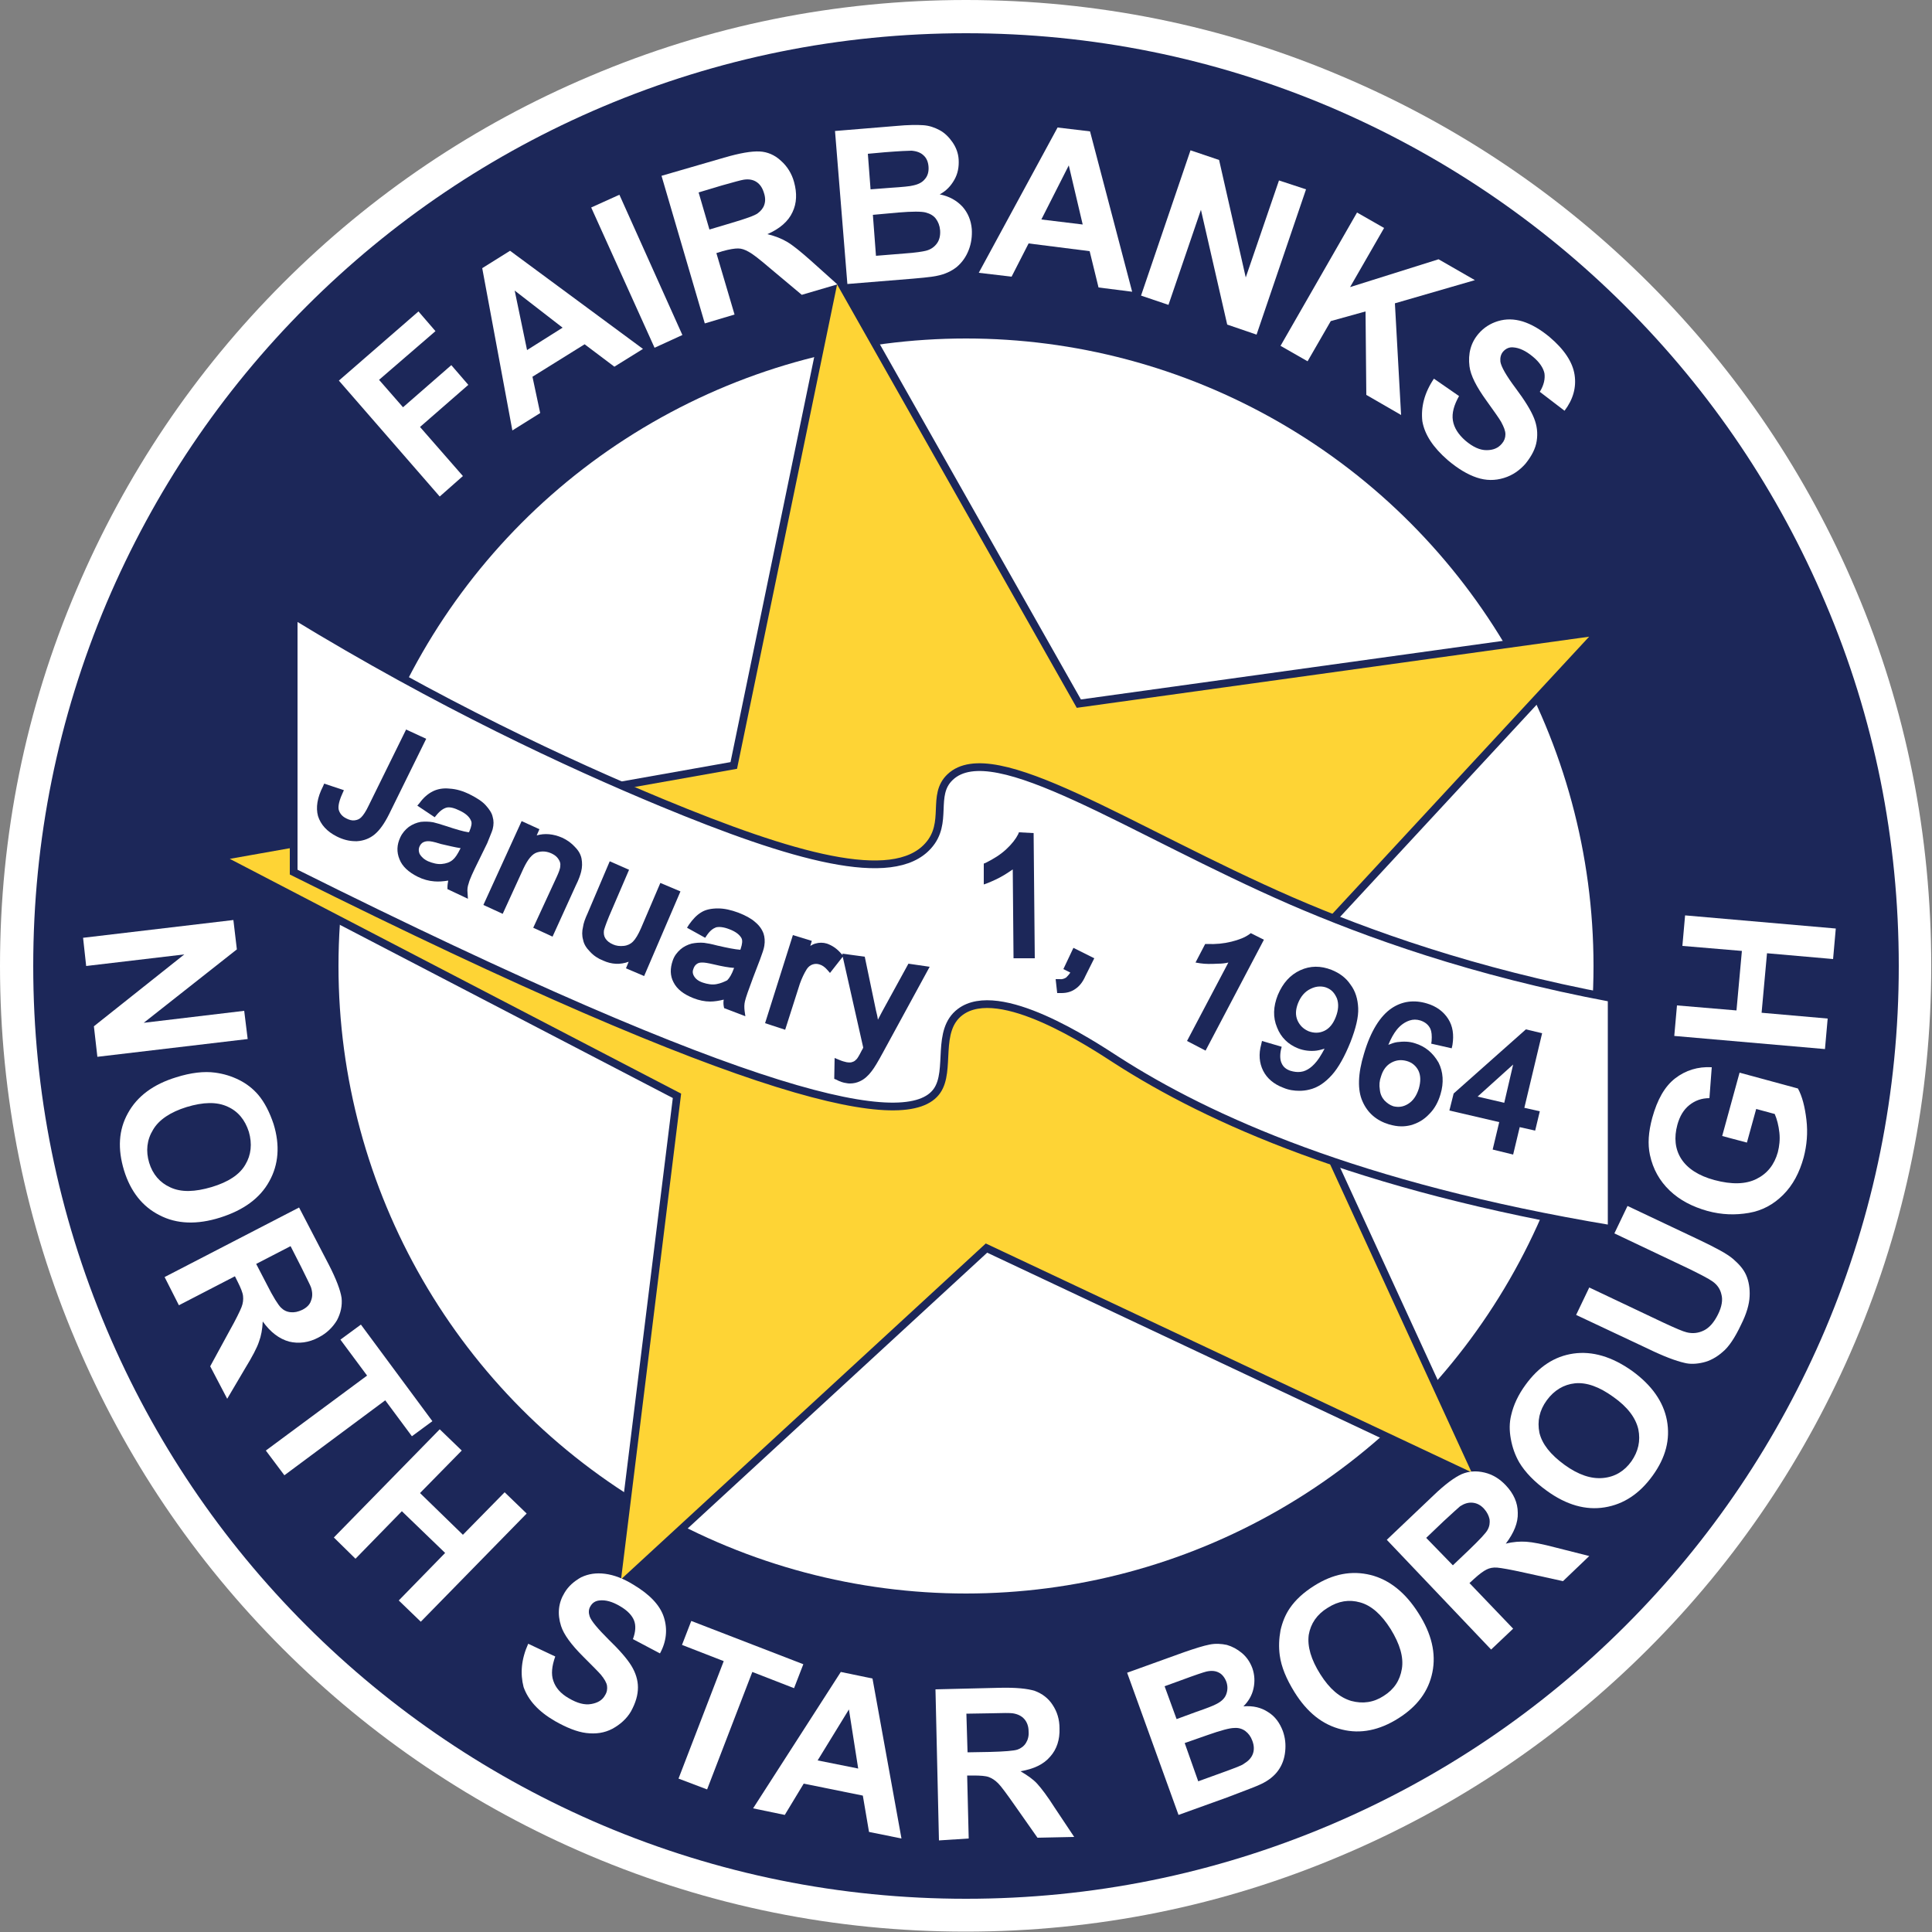 <?xml version="1.0" encoding="utf-8"?>
<!-- Generator: Adobe Illustrator 27.5.0, SVG Export Plug-In . SVG Version: 6.00 Build 0)  -->
<svg version="1.1" id="Layer_1" xmlns="http://www.w3.org/2000/svg" xmlns:xlink="http://www.w3.org/1999/xlink" x="0px" y="0px"
	 viewBox="0 0 500 500" style="enable-background:new 0 0 500 500;" xml:space="preserve">
<rect x="0" y="0" width="500" height="500" fill="#808080" stroke="none"/>
<style type="text/css">
	.st0{fill:#FFFFFF;}
	.st1{fill:#1C2759;}
	.st2{fill:#FED435;stroke:#1C2759;stroke-width:2;stroke-miterlimit:10;}
	.st3{fill:#FFFFFF;stroke:#1C2759;stroke-width:2;stroke-miterlimit:10;}
</style>
<g>
	<path class="st0" d="M480.3,152.7c-12.6-29.8-30.6-56.5-53.5-79.4c-22.9-22.9-49.7-40.9-79.4-53.5C316.5,6.6,283.7,0,250,0
		s-66.5,6.6-97.3,19.7c-29.8,12.6-56.5,30.6-79.4,53.5c-22.9,22.9-40.9,49.7-53.5,79.4C6.6,183.5,0,216.3,0,250s6.6,66.5,19.7,97.3
		c12.6,29.8,30.6,56.5,53.5,79.4c22.9,22.9,49.7,40.9,79.4,53.5c30.9,13.1,63.6,19.7,97.3,19.7s66.5-6.6,97.3-19.7
		c29.8-12.6,56.5-30.6,79.4-53.5c22.9-22.9,40.9-49.7,53.5-79.4c13.1-30.9,19.7-63.6,19.7-97.3S493.4,183.5,480.3,152.7z"/>
	<path class="st1" d="M472.4,156c-12.2-28.8-29.6-54.6-51.7-76.7s-48-39.5-76.7-51.7c-29.8-12.6-61.4-19-94-19s-64.2,6.4-94,19
		c-28.8,12.2-54.6,29.6-76.7,51.7s-39.5,48-51.7,76.7c-12.6,29.8-19,61.4-19,94s6.4,64.2,19,94c12.2,28.8,29.6,54.6,51.7,76.7
		s48,39.5,76.7,51.7c29.8,12.6,61.4,19,94,19s64.2-6.4,94-19c28.8-12.2,54.6-29.6,76.7-51.7s39.5-48,51.7-76.7
		c12.6-29.8,19-61.4,19-94S485.1,185.8,472.4,156z"/>
	<circle class="st0" cx="250" cy="250" r="162.4"/>
	<polygon class="st2" points="413.9,163.4 279.2,182.1 216.2,70.8 189.9,198.1 56.4,221.8 175.2,283.6 159.4,411.3 255.3,323 
		382.9,383.1 325.7,258.6 	"/>
	<path class="st3" d="M76,159.2c0,22.2,0,44.4,0,66.5c119.4,59.6,159.1,67.3,166.5,56.6c3.7-5.3-0.4-15.6,6-20.4
		c10.1-7.6,33.9,8.2,40.7,12.6c23.4,15,61.9,32.6,127.9,43.6v-59.8c-35.9-6.7-63.6-16.8-82.8-25.1c-41.8-18.2-77.2-42.7-88.4-32.1
		c-5,4.7-0.3,11.8-5.7,17.8c-9.2,10.3-35.2,2.8-69-11.2C146.9,197.6,113.9,182.3,76,159.2z"/>
	<g>
		<path class="st1" d="M105.1,188.8l-9.7,19.7c-0.7,1.5-1.4,2.5-1.9,3c-0.5,0.5-1,0.7-1.7,0.8c-0.7,0.1-1.4-0.1-2.2-0.5
			c-1-0.5-1.6-1.2-1.9-2.1c-0.2-0.6-0.2-1.9,0.9-4.3l0.4-0.9l-5.1-1.7l-0.3,0.7c-1.5,2.9-1.9,5.5-1.3,7.7c0.7,2.2,2.3,4,4.9,5.3
			c1.6,0.8,3.2,1.2,4.8,1.2c0.1,0,0.3,0,0.4,0c1.7-0.1,3.3-0.7,4.6-1.8c1.3-1.1,2.5-2.8,3.7-5.2l9.6-19.5L105.1,188.8z"/>
		<path class="st1" d="M127.5,214.6c0.3-1.2,0.3-2.2,0-3.2c-0.2-1-0.9-2-1.8-3c-0.9-1-2.3-1.9-4.1-2.8c-1.8-0.9-3.5-1.4-5.2-1.5
			c-1.7-0.2-3.2,0.1-4.4,0.7c-1.2,0.6-2.4,1.6-3.4,3l-0.6,0.7l4.5,3l0.5-0.6c0.9-1.1,1.8-1.7,2.6-1.9c0.8-0.2,2,0.1,3.4,0.8
			c1.5,0.7,2.5,1.6,2.9,2.6c0.3,0.6,0.1,1.5-0.4,2.7c0,0.1-0.1,0.2-0.2,0.3c-1.4-0.2-3.4-0.8-5.8-1.6c-1.5-0.5-2.6-0.8-3.4-1
			c-1.1-0.2-2.2-0.2-3.2-0.1c-1.1,0.2-2.1,0.6-3.1,1.3c-0.9,0.7-1.7,1.6-2.2,2.7c-0.9,1.9-1,3.8-0.2,5.7c0.7,1.8,2.3,3.3,4.7,4.5
			c1.4,0.7,2.9,1.1,4.3,1.2c1.1,0.1,2.3,0,3.6-0.2c-0.1,0.6-0.2,1.1-0.2,1.7l0,0.5l5.3,2.5l-0.1-1.5c-0.1-0.9,0-1.7,0.3-2.5
			c0.2-0.9,1.1-2.9,2.6-5.9l2.2-4.5C126.8,216.4,127.3,215.3,127.5,214.6z M119.2,219.5l-0.1,0.2c-0.7,1.4-1.3,2.3-1.9,2.8
			c-0.8,0.7-1.8,1-2.9,1.1c-1.1,0.1-2.3-0.2-3.5-0.7c-1.1-0.5-1.8-1.2-2.2-1.9c-0.3-0.7-0.3-1.4,0-2c0.2-0.4,0.5-0.8,0.9-1
			c0.4-0.2,0.8-0.3,1.3-0.3c0,0,0.1,0,0.1,0c0.4,0,1.3,0.1,3.1,0.7C116.2,218.9,117.8,219.3,119.2,219.5z"/>
		<path class="st1" d="M148.8,219.2c-0.9-1-2-1.8-3.3-2.4c-2.3-1-4.5-1.2-6.6-0.6l0.7-1.6l-4.6-2.1l-9.9,21.7l5,2.3l5.4-11.8
			c1.1-2.3,2.2-3.7,3.5-4.1c1.3-0.4,2.5-0.3,3.8,0.3c0.8,0.4,1.3,0.8,1.7,1.4c0.4,0.6,0.6,1.1,0.5,1.8c0,0.7-0.4,1.7-1,3l-6,13
			l5,2.3l6-13.2c0.8-1.6,1.2-2.8,1.4-3.6c0.3-1.2,0.3-2.3,0.1-3.4C150.3,221.2,149.8,220.2,148.8,219.2z"/>
		<path class="st1" d="M170.9,228.5l-5,11.7c-0.7,1.6-1.4,2.8-2.1,3.5c-0.6,0.6-1.4,1-2.4,1.1c-1,0.1-1.9,0-2.8-0.4
			c-0.9-0.4-1.5-0.9-1.9-1.5c-0.4-0.6-0.5-1.3-0.4-2.1c0.1-0.4,0.4-1.4,1.3-3.6l5.2-12.1l-5-2.2l-5.7,13.4c-0.7,1.5-1.1,2.7-1.2,3.5
			c-0.3,1.2-0.3,2.4,0,3.4c0.2,1.1,0.8,2.1,1.8,3.1c0.9,1,2.1,1.8,3.4,2.3c2.2,1,4.4,1.1,6.6,0.3l-0.7,1.7l4.7,2l9.4-21.9
			L170.9,228.5z"/>
		<path class="st1" d="M195.4,238.6c-1-0.9-2.5-1.7-4.3-2.4c-1.9-0.7-3.6-1.1-5.3-1.1c-1.7,0-3.2,0.3-4.3,1
			c-1.2,0.7-2.2,1.8-3.2,3.2l-0.5,0.8l4.7,2.6l0.4-0.6c0.8-1.2,1.6-1.8,2.4-2.1c0.8-0.2,2-0.1,3.5,0.5c1.6,0.6,2.6,1.4,3.1,2.3
			c0.3,0.6,0.2,1.5-0.2,2.7c0,0.1-0.1,0.2-0.1,0.3c-1.4-0.1-3.4-0.5-6-1.1c-1.5-0.4-2.6-0.6-3.4-0.7c-1.1-0.1-2.2,0-3.2,0.2
			c-1.1,0.3-2.1,0.8-2.9,1.5c-0.9,0.8-1.6,1.7-2,2.9c-0.7,2-0.7,3.9,0.2,5.6c0.9,1.8,2.6,3.1,5.1,4.1c1.5,0.6,3,0.9,4.4,0.9
			c1.1,0,2.3-0.2,3.5-0.5c-0.1,0.6-0.1,1.1,0,1.7l0.1,0.5l5.5,2.1l-0.2-1.4c-0.1-0.9-0.1-1.7,0.1-2.5c0.2-0.9,0.9-2.9,2.1-6.1
			l1.8-4.7c0.6-1.6,1-2.8,1.1-3.5c0.2-1.2,0.1-2.3-0.2-3.2C197.2,240.5,196.5,239.5,195.4,238.6z M185.4,254.7
			c-1.1,0.2-2.3,0-3.5-0.4c-1.2-0.4-1.9-1-2.3-1.7c-0.4-0.7-0.4-1.3-0.1-2c0.2-0.5,0.4-0.8,0.8-1.1c0.4-0.3,0.8-0.4,1.4-0.4
			c0,0,0.1,0,0.1,0c0.5,0,1.3,0.1,3,0.5c2.1,0.5,3.8,0.8,5.2,0.9l-0.1,0.2c-0.5,1.4-1.1,2.4-1.7,3
			C187.4,254.1,186.5,254.5,185.4,254.7z"/>
		<path class="st1" d="M228.3,261.8c-0.4,0.7-0.7,1.4-1.1,2.1c-0.1-0.8-0.3-1.6-0.5-2.4l-2.9-13.9l-5.8-0.8l0.1,0.4l-0.4-0.4
			c-1.1-1.3-2.3-2.1-3.7-2.6c-1-0.3-2-0.3-3,0c-0.4,0.1-0.8,0.3-1.3,0.6l0.4-1.3l-4.9-1.5l-7.2,22.8l5.2,1.7l3.8-11.9
			c0.5-1.4,1.1-2.7,1.8-3.8c0.4-0.6,0.9-1,1.5-1.2c0.6-0.2,1.2-0.2,1.8,0c0.7,0.2,1.4,0.7,2,1.4l0.7,0.8l3.3-4.2l5.3,23.5
			c-0.1,0.3-0.2,0.5-0.3,0.6c-0.9,1.8-1.3,2.3-1.4,2.4c-0.3,0.3-0.6,0.6-1,0.7c-0.4,0.2-0.9,0.2-1.6,0.1c-0.5-0.1-1.2-0.3-1.9-0.6
			l-1.2-0.5l-0.1,5.4l0.5,0.2c0.9,0.5,1.8,0.8,2.6,0.9c0.4,0.1,0.7,0.1,1,0.1c0.9,0,1.8-0.2,2.6-0.6c1.1-0.5,2.1-1.4,3-2.6
			c0.7-0.9,1.6-2.4,2.9-4.8l12.1-22.2l-5.5-0.8L228.3,261.8z"/>
		<path class="st1" d="M263.7,215.4l-0.2,0.5c-0.6,1.2-1.6,2.5-3.1,3.9c-1.5,1.4-3.3,2.5-5.3,3.5l-0.5,0.2l0,5.4l1.1-0.4
			c1.2-0.5,2.6-1.1,4.1-2c0.8-0.5,1.6-1,2.3-1.5l0.2,23l5.5,0l-0.3-32.4L263.7,215.4z"/>
		<path class="st1" d="M275.2,250.8l1.8,0.9c-0.4,0.6-0.8,1-1.1,1.3c-0.5,0.3-1.1,0.5-1.7,0.4l-1,0l0.4,3.6l0.7,0c0.1,0,0.3,0,0.4,0
			c1.3,0,2.5-0.3,3.5-1c1.1-0.7,2-1.8,2.7-3.4l2.3-4.6l-5.4-2.7L275.2,250.8z"/>
		<path class="st1" d="M323.7,241.5l-0.4,0.3c-1.1,0.8-2.6,1.4-4.6,1.9c-2,0.5-4.1,0.7-6.3,0.6l-0.5,0l-2.5,4.8l1.2,0.2
			c1.3,0.2,2.8,0.2,4.6,0.1c1,0,1.9-0.1,2.7-0.3l-10.7,20.3l4.8,2.5l15.1-28.7L323.7,241.5z"/>
		<path class="st1" d="M344.6,251c-2.8-1.1-5.5-1.1-8.1,0.1c-2.6,1.2-4.5,3.3-5.8,6.4c-1.2,3-1.3,5.8-0.2,8.4c1,2.6,2.9,4.4,5.4,5.4
			c1.5,0.6,3.2,0.8,4.8,0.6c0.7-0.1,1.4-0.3,2.1-0.5c-0.4,0.8-0.9,1.6-1.4,2.4c-0.8,1.2-1.7,2.1-2.4,2.6c-0.7,0.5-1.5,0.9-2.4,1
			c-0.9,0.1-1.7,0-2.7-0.3c-1.1-0.4-1.8-1-2.2-1.9c-0.4-0.8-0.5-2-0.2-3.5l0.2-0.8l-5.1-1.5l-0.2,0.9c-0.7,2.5-0.5,4.8,0.5,6.8
			c1,2,2.8,3.5,5.2,4.4c1.4,0.6,2.8,0.8,4.2,0.8c0.8,0,1.7-0.1,2.5-0.3c2.2-0.5,4.1-1.8,5.9-3.8c1.7-1.9,3.3-4.8,4.8-8.5
			c1.4-3.6,2.1-6.5,2-8.8c-0.1-2.3-0.7-4.4-2-6.1C348.3,253,346.6,251.8,344.6,251z M345.7,263.2c-0.7,1.8-1.7,3-3,3.6
			c-1.3,0.6-2.6,0.6-4,0.1c-1.4-0.6-2.3-1.5-2.9-2.8c-0.6-1.4-0.5-2.8,0.1-4.4c0.7-1.8,1.8-3.1,3.3-3.8c0.8-0.4,1.6-0.6,2.4-0.6
			c0.6,0,1.2,0.1,1.7,0.3c1.3,0.5,2.1,1.4,2.7,2.8C346.5,259.8,346.4,261.4,345.7,263.2z"/>
		<path class="st1" d="M366.2,270c-1.5-0.5-3-0.5-4.6-0.3c-0.8,0.1-1.5,0.4-2.3,0.7c0.7-1.7,1.4-2.9,2.1-3.8c1-1.3,2.2-2.1,3.4-2.5
			c0.9-0.3,1.8-0.3,2.8,0c1.2,0.4,2.1,1.1,2.6,2.2c0.3,0.7,0.4,1.7,0.3,3.1l-0.1,0.7l5.3,1.2l0.2-0.9c0.4-2.6,0.1-4.8-1.1-6.7
			c-1.2-1.9-3.1-3.3-5.5-4c-3.3-1-6.4-0.6-9.1,1.2c-3,2-5.5,6-7.2,11.8c-1.6,5.2-1.7,9.4-0.4,12.3c1.3,3,3.6,5,6.9,6
			c1.1,0.3,2.1,0.5,3.2,0.5c0.8,0,1.6-0.1,2.4-0.3c1.8-0.5,3.4-1.4,4.8-2.9c1.4-1.4,2.3-3.1,2.9-5.1c0.9-3,0.7-5.8-0.5-8.2
			C370.8,272.4,368.8,270.8,366.2,270z M367.2,281.7c-0.6,1.9-1.5,3.2-2.8,4c-1.3,0.8-2.5,0.9-3.8,0.6c-0.9-0.3-1.6-0.8-2.3-1.5
			c-0.7-0.8-1.1-1.7-1.2-2.8c-0.2-1.2-0.1-2.3,0.3-3.4c0.5-1.7,1.4-2.9,2.7-3.6c1.3-0.7,2.6-0.8,4-0.4c1.4,0.4,2.4,1.3,3,2.5
			C367.7,278.4,367.7,279.9,367.2,281.7z"/>
		<path class="st1" d="M399.1,267.4l-4.2-1L376.2,283l-1.1,4.4l12.9,3l-1.7,7.1l5.3,1.3l1.7-7.1l4,0.9l1.2-5l-4-0.9L399.1,267.4z
			 M391.6,275.5l-2.3,9.9l-6.9-1.6L391.6,275.5z"/>
	</g>
	<g>
		<path class="st0" d="M113.8,128.5l-26.1-30l20.6-17.9l4.4,5.1L98.1,98.3l6.2,7.1l12.5-10.9l4.4,5.1l-12.5,10.9l11.1,12.7
			L113.8,128.5z"/>
		<path class="st0" d="M166.4,90.3l-7.4,4.6l-7.7-5.8l-13.5,8.4l2,9.4l-7.2,4.5l-7.8-42l7.2-4.5L166.4,90.3z M145.6,84.8l-12.4-9.6
			l3.2,15.4L145.6,84.8z"/>
		<path class="st0" d="M169.4,90L153,53.7l7.3-3.3l16.3,36.3L169.4,90z"/>
		<path class="st0" d="M182.4,83.7l-11.2-38.2l16.2-4.7c4.1-1.2,7.1-1.7,9.2-1.6c2,0.1,3.9,0.9,5.5,2.4c1.6,1.4,2.8,3.3,3.4,5.5
			c0.8,2.9,0.7,5.5-0.4,7.8c-1.1,2.4-3.3,4.3-6.5,5.7c2,0.5,3.6,1.1,5.1,2c1.4,0.8,3.5,2.5,6.2,4.9l6.8,6.1l-9.2,2.7l-8-6.7
			c-2.8-2.4-4.7-3.9-5.7-4.4c-1-0.6-1.9-0.9-2.8-0.9c-0.9,0-2.2,0.2-4,0.7l-1.6,0.5l4.7,15.9L182.4,83.7z M183.6,59.4l5.7-1.7
			c3.7-1.1,6-1.9,6.8-2.5c0.8-0.6,1.4-1.3,1.7-2.2c0.3-0.9,0.3-1.9-0.1-3.1c-0.4-1.3-1-2.2-1.9-2.8c-0.9-0.6-2-0.8-3.3-0.6
			c-0.7,0.1-2.5,0.6-5.7,1.5l-6,1.8L183.6,59.4z"/>
		<path class="st0" d="M216.1,33.9l15.8-1.3c3.1-0.3,5.5-0.3,7-0.2c1.6,0.1,3,0.6,4.3,1.3c1.3,0.7,2.4,1.8,3.3,3.1s1.5,2.8,1.6,4.5
			c0.1,1.9-0.2,3.6-1.1,5.2c-0.9,1.6-2.1,2.9-3.8,3.8c2.5,0.5,4.4,1.6,5.9,3.2c1.4,1.6,2.2,3.5,2.4,5.8c0.1,1.8-0.1,3.6-0.8,5.4
			c-0.7,1.8-1.7,3.2-3.1,4.4c-1.4,1.1-3.1,1.9-5.2,2.3c-1.3,0.3-4.5,0.6-9.6,1l-13.5,1.1L216.1,33.9z M224.6,39.8l0.7,9.2l5.2-0.4
			c3.1-0.2,5.1-0.4,5.8-0.6c1.4-0.3,2.4-0.8,3.1-1.7c0.7-0.8,1-1.9,0.9-3.2c-0.1-1.2-0.5-2.2-1.3-2.9c-0.7-0.7-1.8-1.1-3.1-1.2
			c-0.8,0-3.1,0.1-6.9,0.4L224.6,39.8z M225.9,55.6l0.8,10.6l7.4-0.6c2.9-0.2,4.7-0.5,5.5-0.7c1.2-0.3,2.1-0.9,2.8-1.8
			c0.7-0.9,1-2.1,0.9-3.5c-0.1-1.2-0.5-2.2-1.1-3c-0.6-0.8-1.5-1.3-2.6-1.6c-1.1-0.3-3.5-0.3-7.1,0L225.9,55.6z"/>
		<path class="st0" d="M293,75.5l-8.7-1.1l-2.3-9.4l-15.8-2l-4.4,8.6l-8.5-1L273.7,33l8.4,1L293,75.5z M280.2,58.1l-3.6-15.3
			l-7.1,14L280.2,58.1z"/>
		<path class="st0" d="M295.3,76.5l12.8-37.6l7.4,2.5l6.9,30.4l8.6-25.1L338,49l-12.8,37.6l-7.6-2.6l-6.8-29.7l-8.4,24.6L295.3,76.5
			z"/>
		<path class="st0" d="M331.4,89.5L351.2,55l7,4l-8.8,15.3l22.9-7.2l9.4,5.4l-20.7,6l1.6,28.9l-9-5.2l-0.2-21.6l-9,2.5l-6,10.4
			L331.4,89.5z"/>
		<path class="st0" d="M371.1,98l6.5,4.5c-1.3,2.3-1.9,4.4-1.6,6.3c0.3,1.9,1.4,3.6,3.2,5.2c2,1.7,3.8,2.5,5.5,2.5
			c1.7,0,3-0.5,4-1.7c0.6-0.7,0.9-1.5,0.9-2.4c0-0.9-0.4-1.9-1.1-3.2c-0.5-0.9-1.8-2.7-3.8-5.5c-2.6-3.6-4.1-6.5-4.4-8.9
			c-0.4-3.2,0.3-6.1,2.4-8.5c1.3-1.5,3-2.6,5-3.2c2-0.6,4.1-0.6,6.4,0.1c2.2,0.7,4.5,2,6.9,4c3.8,3.2,6,6.5,6.5,9.8
			s-0.4,6.4-2.6,9.3l-6.4-4.9c1.1-1.8,1.4-3.4,1.2-4.8c-0.3-1.4-1.3-2.9-3-4.3c-1.8-1.5-3.5-2.3-5.1-2.4c-1-0.1-1.9,0.3-2.6,1.1
			c-0.6,0.7-0.8,1.6-0.7,2.6c0.2,1.3,1.5,3.6,3.9,6.8c2.4,3.2,4,5.8,4.8,7.8c0.8,2,1,3.9,0.7,5.9c-0.3,2-1.3,3.9-2.9,5.9
			c-1.5,1.7-3.3,3-5.6,3.7c-2.3,0.7-4.6,0.7-7-0.1c-2.4-0.8-4.9-2.3-7.5-4.5c-3.8-3.3-6-6.6-6.6-10.1
			C367.7,105.4,368.6,101.7,371.1,98z"/>
	</g>
	<g>
		<path class="st0" d="M21.5,242.7l38.9-4.6l0.9,7.6l-24.1,19l26-3.1l0.9,7.3l-38.9,4.6l-0.9-7.9L47.7,247l-25.4,3L21.5,242.7z"/>
		<path class="st0" d="M45.6,278.8c3.8-1.2,7.2-1.6,10.1-1.2c2.2,0.3,4.2,0.9,6.2,1.9c2,1,3.6,2.3,4.9,3.8c1.7,2,3,4.6,4,7.6
			c1.7,5.5,1.3,10.5-1.1,14.8c-2.4,4.4-6.7,7.5-12.7,9.4c-6,1.9-11.3,1.7-15.7-0.6c-4.4-2.2-7.5-6.1-9.2-11.6
			c-1.7-5.6-1.4-10.5,1-14.8C35.5,283.7,39.7,280.6,45.6,278.8z M48.3,286.5c-4.2,1.3-7.2,3.3-8.7,5.9c-1.6,2.6-1.9,5.5-1,8.5
			c0.9,3,2.8,5.2,5.5,6.4c2.8,1.3,6.3,1.2,10.7-0.1c4.3-1.3,7.2-3.2,8.7-5.8c1.5-2.5,1.8-5.4,0.9-8.5c-1-3.1-2.8-5.3-5.5-6.5
			C56.1,285.1,52.6,285.2,48.3,286.5z"/>
		<path class="st0" d="M42.6,330.5l34.8-18l7.7,14.8c1.9,3.7,3,6.6,3.3,8.6c0.2,2-0.2,3.9-1.2,5.8c-1.1,1.8-2.6,3.3-4.7,4.4
			c-2.6,1.4-5.2,1.7-7.7,1.1c-2.5-0.7-4.8-2.4-6.8-5.2c-0.1,2-0.4,3.7-1,5.3c-0.5,1.5-1.7,3.8-3.6,6.9l-4.6,7.8l-4.4-8.4l4.9-9
			c1.8-3.2,2.8-5.3,3.2-6.3c0.4-1,0.5-2,0.4-2.9c-0.1-0.9-0.6-2.1-1.4-3.7l-0.7-1.4l-14.5,7.5L42.6,330.5z M66.3,327.1l2.7,5.2
			c1.7,3.4,3,5.4,3.7,6.1c0.7,0.7,1.5,1.1,2.5,1.2s1.9-0.1,3-0.6c1.2-0.6,2-1.4,2.3-2.4c0.4-1,0.4-2.1,0-3.4
			c-0.2-0.6-1.1-2.3-2.5-5.2l-2.8-5.5L66.3,327.1z"/>
		<path class="st0" d="M68.8,375.4L95,356l-6.9-9.3l5.3-3.9l18.5,25l-5.3,3.9l-6.9-9.3l-26.1,19.4L68.8,375.4z"/>
		<path class="st0" d="M86.4,397.9l27.4-28l5.7,5.5l-10.8,11l11.1,10.8l10.8-11l5.7,5.5l-27.4,28l-5.7-5.5l12-12.3L104,391.1
			l-12,12.3L86.4,397.9z"/>
		<path class="st0" d="M136.7,425.4l7,3.3c-0.9,2.5-1.1,4.6-0.5,6.3c0.6,1.8,1.9,3.3,4,4.5c2.2,1.3,4.1,1.8,5.8,1.5
			c1.7-0.3,2.9-1,3.6-2.3c0.5-0.8,0.6-1.6,0.5-2.4c-0.1-0.8-0.7-1.8-1.6-2.9c-0.6-0.7-2.2-2.3-4.6-4.7c-3.1-3.1-5-5.7-5.7-7.9
			c-1-3.1-0.7-6,0.9-8.6c1-1.7,2.5-3,4.3-4c1.9-0.9,3.9-1.2,6.2-0.9c2.3,0.3,4.7,1.2,7.3,2.8c4.2,2.5,6.9,5.3,7.9,8.4
			c1,3.1,0.7,6.3-1,9.4l-7-3.7c0.7-1.9,0.8-3.5,0.3-4.8c-0.5-1.3-1.7-2.6-3.6-3.7c-2-1.2-3.8-1.7-5.4-1.5c-1,0.1-1.8,0.6-2.3,1.5
			c-0.5,0.8-0.5,1.7-0.2,2.6c0.4,1.2,2.1,3.2,4.9,6c2.8,2.7,4.8,5,5.9,6.8c1.1,1.8,1.7,3.7,1.7,5.6c0,2-0.6,4-1.8,6.2
			c-1.1,1.9-2.8,3.4-4.8,4.5c-2.1,1.1-4.3,1.4-6.8,1.1c-2.4-0.3-5.1-1.4-8.1-3.1c-4.3-2.5-6.9-5.4-8.1-8.8
			C134.6,433.1,134.9,429.4,136.7,425.4z"/>
		<path class="st0" d="M175.6,460.3l11.7-30.4l-10.8-4.2l2.4-6.2l29,11.2l-2.4,6.2l-10.8-4.2l-11.7,30.4L175.6,460.3z"/>
		<path class="st0" d="M233.3,475.8l-8.4-1.7l-1.6-9.4l-15.3-3.1l-4.9,8.1l-8.2-1.7l22.7-35.3l8.2,1.7L233.3,475.8z M222.1,457.7
			l-2.4-15.3l-8.1,13.2L222.1,457.7z"/>
		<path class="st0" d="M243,476.3l-0.9-39.1l16.6-0.4c4.2-0.1,7.2,0.2,9.1,0.8c1.9,0.7,3.5,1.9,4.6,3.6c1.2,1.8,1.8,3.8,1.8,6.1
			c0.1,2.9-0.7,5.4-2.4,7.3c-1.7,2-4.2,3.2-7.7,3.8c1.7,1,3.2,2,4.3,3.2s2.7,3.3,4.6,6.3l5,7.5l-9.5,0.2l-5.9-8.4
			c-2.1-3-3.5-4.9-4.3-5.7c-0.8-0.8-1.6-1.3-2.4-1.6c-0.8-0.3-2.2-0.4-4-0.4l-1.6,0l0.4,16.3L243,476.3z M250.4,453.5l5.8-0.1
			c3.8-0.1,6.2-0.3,7.1-0.6c0.9-0.3,1.7-0.9,2.2-1.7s0.8-1.8,0.7-3c0-1.3-0.4-2.4-1.1-3.2c-0.7-0.8-1.7-1.3-3-1.5
			c-0.6-0.1-2.6-0.1-5.8,0l-6.2,0.1L250.4,453.5z"/>
		<path class="st0" d="M291.7,432.9l14.7-5.3c2.9-1,5.1-1.7,6.7-2c1.5-0.3,3-0.2,4.4,0.1c1.4,0.4,2.7,1.1,3.9,2.1
			c1.2,1,2.1,2.3,2.7,3.9c0.6,1.7,0.7,3.5,0.3,5.3c-0.4,1.8-1.3,3.3-2.6,4.6c2.5-0.2,4.6,0.3,6.4,1.5c1.8,1.1,3,2.8,3.8,4.9
			c0.6,1.7,0.8,3.4,0.6,5.3c-0.2,1.9-0.8,3.5-1.8,4.9c-1,1.4-2.5,2.6-4.4,3.5c-1.2,0.6-4.2,1.7-8.9,3.5l-12.5,4.5L291.7,432.9z
			 M301.4,436.4l3.1,8.5l4.9-1.8c2.9-1,4.7-1.7,5.4-2.1c1.2-0.6,2.1-1.4,2.5-2.4s0.5-2.1,0.1-3.3c-0.4-1.1-1.1-2-1.9-2.4
			c-0.9-0.5-2-0.6-3.3-0.3c-0.8,0.2-2.9,0.9-6.4,2.2L301.4,436.4z M306.6,451.1l3.5,9.9l6.9-2.5c2.7-1,4.4-1.6,5-2.1
			c1-0.6,1.8-1.4,2.2-2.4c0.4-1,0.4-2.2-0.1-3.5c-0.4-1.1-1-1.9-1.8-2.5c-0.8-0.6-1.8-0.9-2.9-0.8c-1.1,0-3.4,0.6-6.8,1.8
			L306.6,451.1z"/>
		<path class="st0" d="M335,437.9c-2.1-3.4-3.4-6.5-3.8-9.5c-0.3-2.2-0.2-4.3,0.2-6.5c0.5-2.2,1.3-4.1,2.4-5.7
			c1.5-2.2,3.6-4.1,6.3-5.8c4.9-3.1,9.7-4,14.6-2.8c4.8,1.2,9,4.5,12.4,9.9c3.4,5.3,4.6,10.4,3.6,15.3c-1,4.9-3.9,8.8-8.8,11.9
			c-4.9,3.1-9.8,4.1-14.6,2.9C342.3,446.4,338.3,443.2,335,437.9z M341.7,433.3c2.4,3.8,5,6,8,6.9c3,0.8,5.8,0.4,8.4-1.3
			c2.7-1.7,4.2-4,4.7-7c0.5-3-0.5-6.4-2.9-10.3c-2.4-3.8-5-6.1-7.9-6.9c-2.8-0.8-5.6-0.4-8.4,1.4c-2.8,1.7-4.4,4.1-4.9,7
			C338.3,426.1,339.3,429.5,341.7,433.3z"/>
		<path class="st0" d="M385.9,426.9l-27-28.4l12.1-11.5c3-2.9,5.5-4.7,7.3-5.5c1.9-0.8,3.8-0.9,5.9-0.4s3.9,1.6,5.5,3.3
			c2,2.1,3.1,4.5,3.1,7.1c0.1,2.6-1,5.2-3.1,8c1.9-0.5,3.7-0.6,5.3-0.5c1.6,0.1,4.2,0.6,7.6,1.5l8.7,2.2l-6.8,6.5l-10-2.2
			c-3.6-0.8-5.9-1.2-7-1.3c-1.1-0.1-2,0.1-2.8,0.5c-0.8,0.4-1.9,1.2-3.2,2.4l-1.2,1.1l11.3,11.8L385.9,426.9z M376,405.1l4.2-4
			c2.7-2.6,4.4-4.4,4.8-5.2c0.5-0.9,0.6-1.8,0.5-2.7c-0.2-0.9-0.6-1.8-1.4-2.7c-0.9-1-1.9-1.5-3-1.6c-1.1-0.1-2.1,0.2-3.2,0.9
			c-0.5,0.4-1.9,1.7-4.3,3.9l-4.5,4.3L376,405.1z"/>
		<path class="st0" d="M400.3,385.8c-3.2-2.3-5.6-4.8-7.1-7.3c-1.1-1.9-1.8-3.9-2.2-6.1c-0.4-2.2-0.4-4.2,0.1-6.2
			c0.6-2.6,1.8-5.2,3.7-7.8c3.4-4.7,7.5-7.4,12.4-8.1c4.9-0.7,10,0.8,15.2,4.5c5.1,3.7,8.1,8,9,12.8c0.9,4.9-0.3,9.6-3.7,14.3
			c-3.4,4.7-7.5,7.4-12.4,8.2C410.4,390.9,405.4,389.5,400.3,385.8z M404.9,379.1c3.6,2.6,6.9,3.7,10,3.4c3.1-0.3,5.5-1.8,7.3-4.3
			c1.8-2.6,2.4-5.3,1.8-8.3c-0.7-3-2.8-5.8-6.5-8.4c-3.6-2.6-6.9-3.8-9.9-3.5c-2.9,0.3-5.4,1.8-7.3,4.4c-1.9,2.6-2.5,5.4-1.9,8.4
			C399.1,373.7,401.2,376.4,404.9,379.1z"/>
		<path class="st0" d="M407.9,340.3l3.4-7.1l19.2,9.1c3,1.4,5.1,2.3,6,2.5c1.6,0.4,3.1,0.2,4.5-0.5c1.4-0.7,2.6-2.1,3.6-4.1
			c1-2,1.3-3.8,0.9-5.2c-0.3-1.4-1.1-2.5-2.2-3.3c-1.1-0.8-3.1-1.8-5.9-3.2l-19.6-9.3l3.4-7.1l18.6,8.8c4.2,2,7.2,3.6,8.7,4.9
			s2.7,2.6,3.4,4.2c0.7,1.6,1,3.5,0.9,5.5c-0.1,2.1-0.8,4.5-2.2,7.3c-1.6,3.4-3.2,5.8-4.8,7.1c-1.6,1.4-3.3,2.3-5,2.7
			c-1.7,0.4-3.4,0.5-4.9,0.1c-2.2-0.5-5.4-1.7-9.3-3.6L407.9,340.3z"/>
		<path class="st0" d="M452.1,295.7l-6.4-1.7l4.5-16.4l15.1,4.1c1.1,2,1.8,4.7,2.2,8.1c0.4,3.4,0.1,6.6-0.7,9.7
			c-1.1,4-2.8,7.2-5.3,9.7c-2.5,2.5-5.4,4.1-8.9,4.7c-3.5,0.6-7,0.5-10.7-0.5c-3.9-1.1-7.2-2.8-9.8-5.3c-2.6-2.5-4.3-5.5-5.1-9.2
			c-0.6-2.8-0.4-5.9,0.6-9.6c1.3-4.7,3.2-8.1,5.9-10.2c2.7-2.1,5.9-3.1,9.5-2.9l-0.6,8c-2,0-3.7,0.6-5.2,1.8
			c-1.5,1.2-2.5,2.9-3.1,5.1c-0.9,3.3-0.6,6.3,1,8.8c1.6,2.5,4.5,4.4,8.6,5.5c4.5,1.2,8.1,1.1,10.9-0.3c2.8-1.4,4.6-3.7,5.5-6.9
			c0.4-1.6,0.6-3.3,0.4-5.1c-0.2-1.8-0.6-3.4-1.2-4.8l-4.8-1.3L452.1,295.7z"/>
		<path class="st0" d="M472.3,271.5l-39-3.4l0.7-7.9l15.4,1.3l1.4-15.4l-15.4-1.3l0.7-7.9l39,3.4l-0.7,7.9l-17.1-1.5l-1.4,15.4
			l17.1,1.5L472.3,271.5z"/>
	</g>
</g>
</svg>
